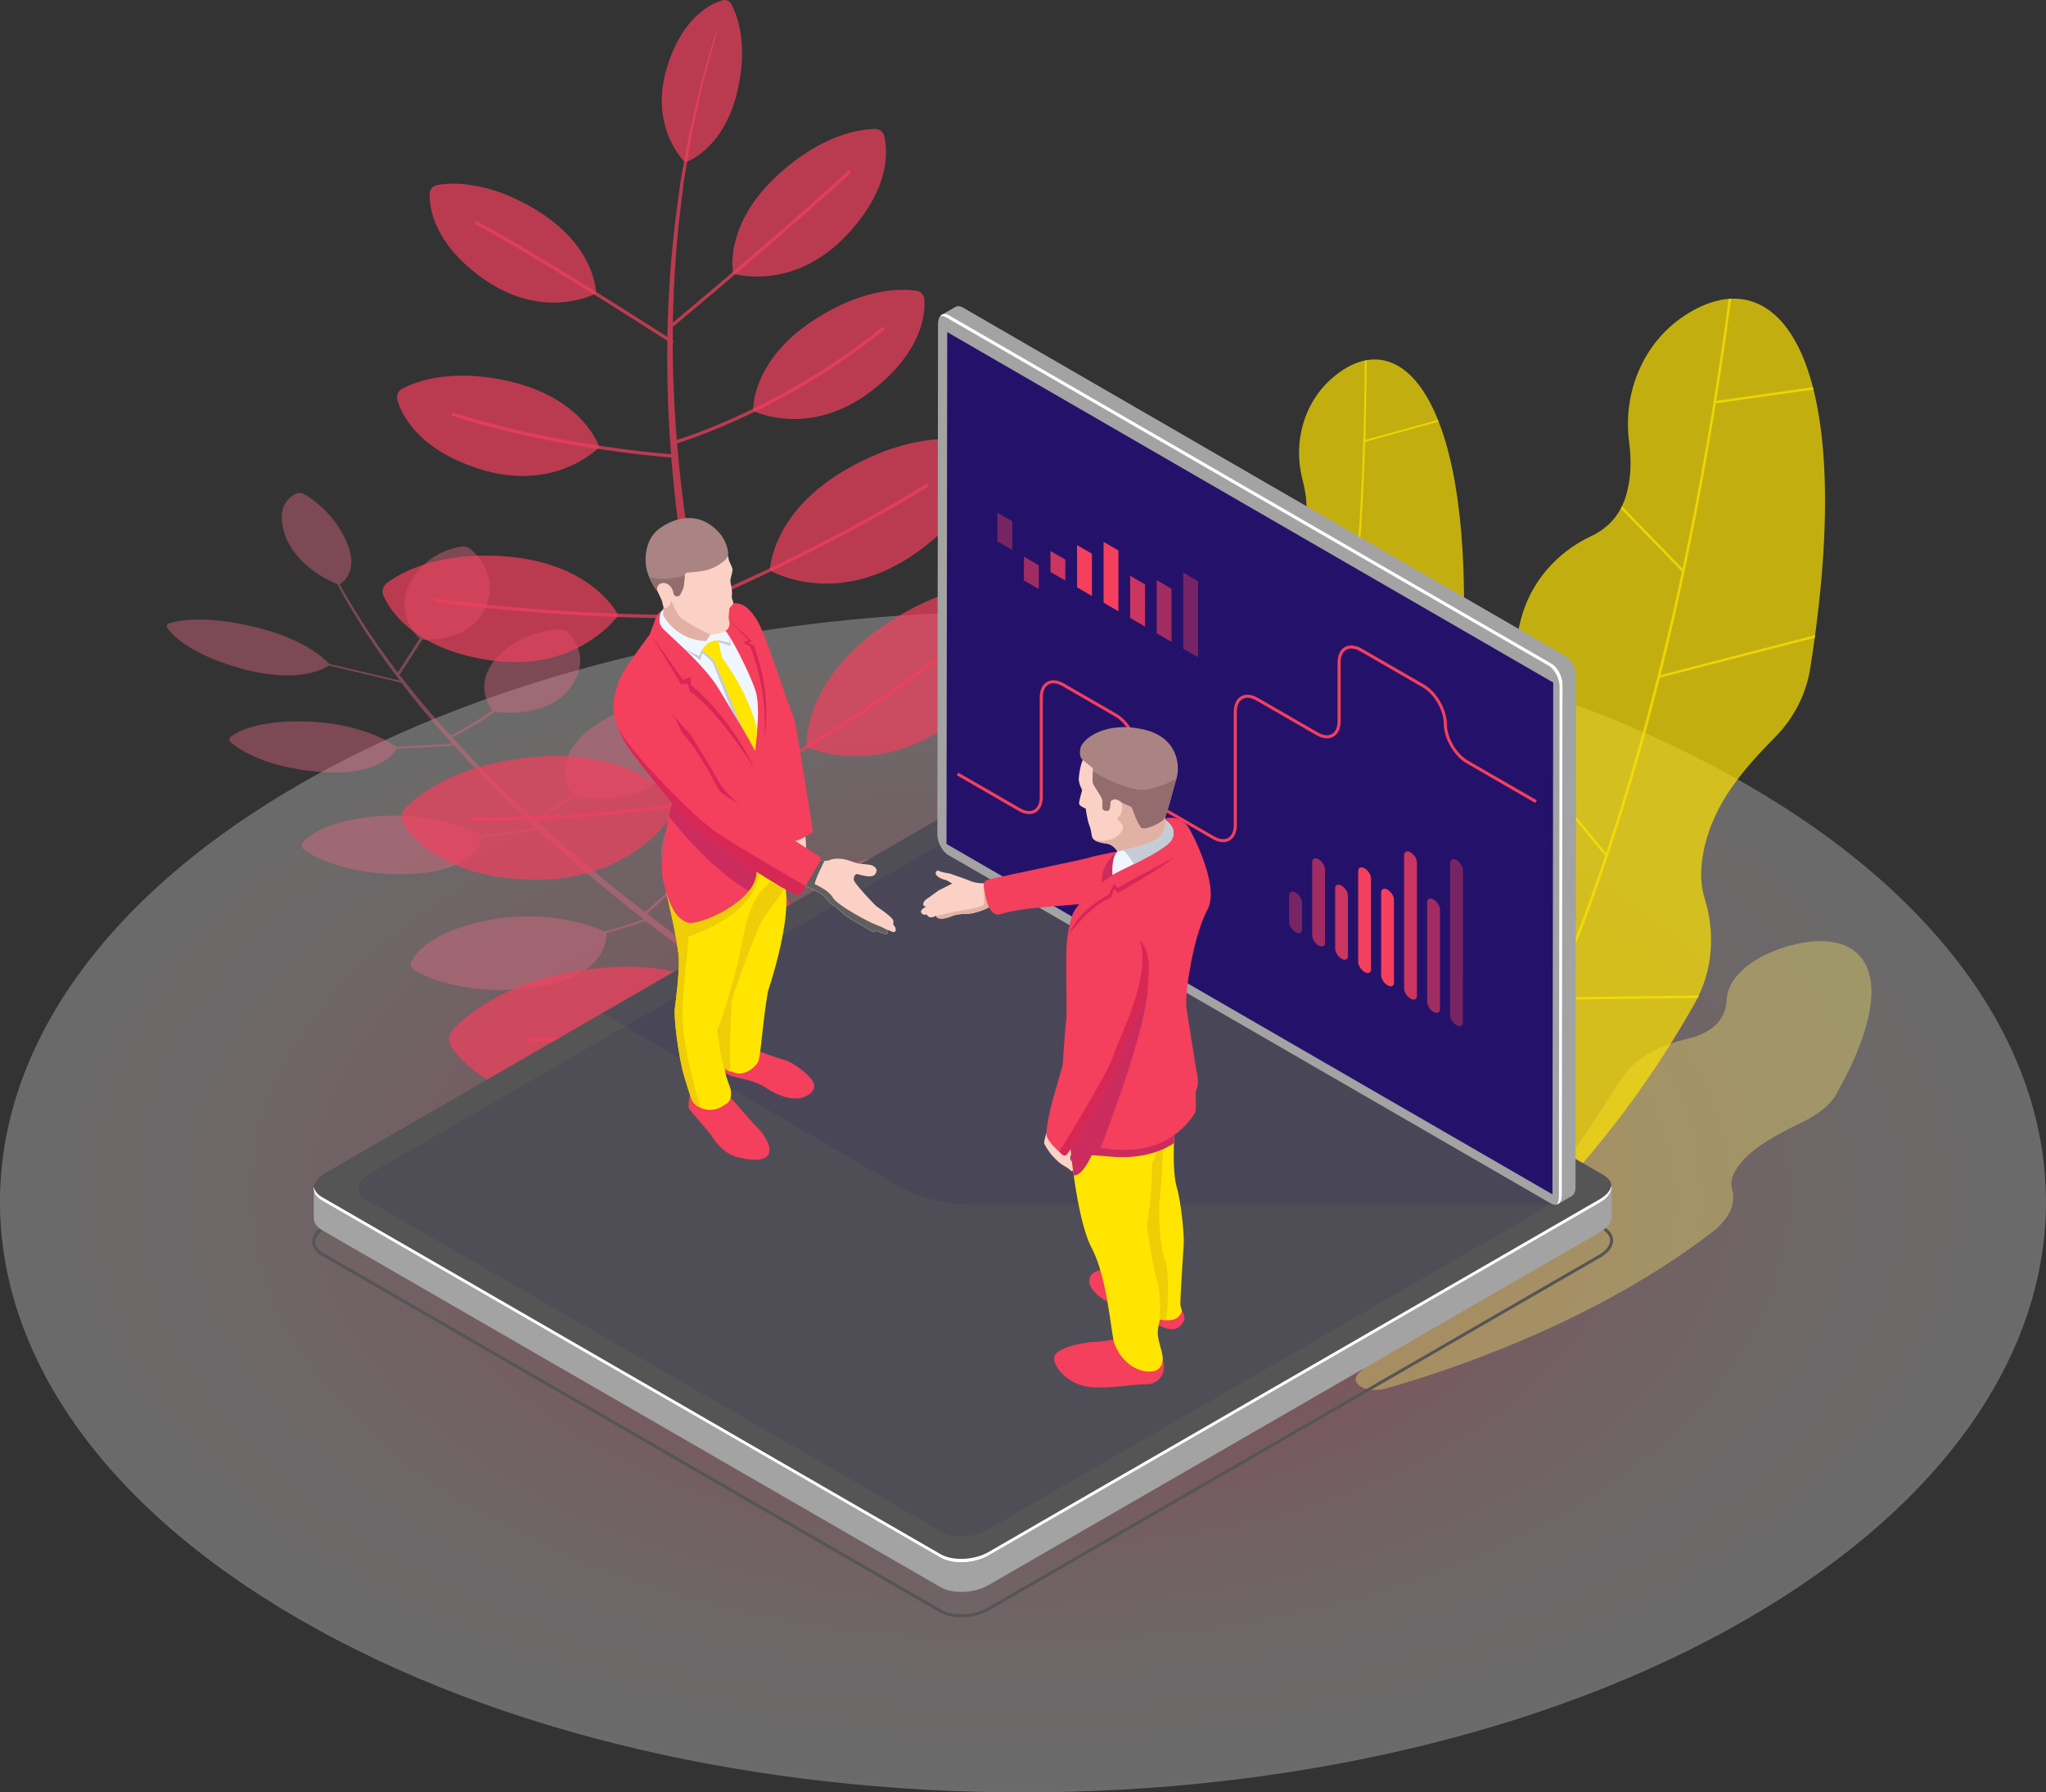 <svg xmlns="http://www.w3.org/2000/svg" xmlns:xlink="http://www.w3.org/1999/xlink" viewBox="0 0 451.61 395.69"><rect x="0" y="0" width="451.61" height="395.69" fill="#333333" stroke="none"/><defs><style>      .cls-1 {        fill: #fcd1c5;      }      .cls-2 {        fill: #cc2b5d;      }      .cls-3 {        fill: #936d6d;      }      .cls-4 {        fill: #e2b1a6;      }      .cls-5 {        fill: #eddd6b;      }      .cls-5, .cls-6, .cls-7, .cls-8 {        opacity: .4;      }      .cls-9 {        fill: #f0f6ff;      }      .cls-10, .cls-11, .cls-12, .cls-13, .cls-14, .cls-7, .cls-15, .cls-8, .cls-16 {        fill: #f43f5d;      }      .cls-10, .cls-12 {        opacity: .6;      }      .cls-17 {        fill: #d62755;      }      .cls-18 {        fill: #24126a;      }      .cls-19 {        fill: #fff;      }      .cls-20 {        fill: #606060;      }      .cls-11, .cls-12, .cls-14, .cls-7, .cls-21 {        mix-blend-mode: lighten;      }      .cls-11, .cls-13 {        opacity: .8;      }      .cls-22 {        isolation: isolate;      }      .cls-23, .cls-24 {        fill: #ffe500;      }      .cls-23, .cls-15, .cls-25 {        opacity: .7;      }      .cls-26 {        fill: #aa8383;      }      .cls-6 {        fill: #ea6a85;      }      .cls-27 {        fill: #555;      }      .cls-28 {        fill: #180d5b;        opacity: .1;      }      .cls-29 {        fill: #c4ccd6;      }      .cls-30 {        fill: #efcd07;      }      .cls-21 {        fill: url(#radial-gradient);        opacity: .5;      }      .cls-31 {        fill: #a3a3a3;      }    </style><radialGradient id="radial-gradient" cx="-2194.75" cy="-366.39" fx="-2194.75" fy="-366.39" r="184.37" gradientTransform="translate(-1357.56 1545.89) rotate(150) scale(1 -.87) skewX(-26.56)" gradientUnits="userSpaceOnUse"><stop offset="0" stop-color="#f43f5d"></stop><stop offset=".14" stop-color="#e0566d"></stop><stop offset=".38" stop-color="#c57784"></stop><stop offset=".61" stop-color="#b28f95"></stop><stop offset=".82" stop-color="#a79e9f"></stop><stop offset="1" stop-color="#a3a3a3"></stop></radialGradient></defs><g class="cls-22"><g id="Layer_2" data-name="Layer 2"><g id="_&#xD1;&#xEB;&#xEE;&#xE9;_1" data-name="&#xD1;&#xEB;&#xEE;&#xE9; 1"><path class="cls-21" d="M66.13,357.51c88.18,50.91,231.15,50.91,319.33,0,88.18-50.91,88.19-133.46,0-184.37-88.18-50.91-231.15-50.91-319.33,0-88.18,50.91-88.18,133.46,0,184.37Z"></path><path class="cls-6" d="M196.53,190.22c-.84-.73-2.18-1.13-3.21-.96-3.52.58-11.6,2.8-16.39,11.3-5.62,9.97,1.37,17.66,2.84,19.11-2.14,2.59-3.83,4.27-4.52,4.93-2.18-1.41-4.49-2.93-6.91-4.55-3.91-2.6-8.04-5.48-12.37-8.56-1.07-.78-2.15-1.56-3.25-2.36-.55-.4-1.1-.8-1.66-1.2-.55-.41-1.09-.82-1.65-1.23-1.1-.82-2.22-1.66-3.35-2.5-1.08-.83-2.17-1.67-3.27-2.51,1.2-1.01,3.55-3.03,6.42-5.76,2.43.3,15.39,1.43,21.29-7.51,5-7.57,1.02-13.36-1.12-15.65-.62-.67-1.76-1.11-2.73-1.05-3.3.19-11.04,1.36-16.99,7.96-7.02,7.79-2.05,14.73-1.03,15.99-2.81,2.66-5.1,4.64-6.31,5.66-2.14-1.64-4.24-3.33-6.39-5.03-1.15-.9-2.24-1.83-3.37-2.75-1.12-.93-2.26-1.85-3.37-2.79-3.64-3.1-7.28-6.25-10.79-9.46.61-.38,1.64-1.03,2.98-1.9,1.46-.96,3.3-2.19,5.35-3.63,2.02.38,14.21,2.27,21.07-5.3,5.74-6.34,2.8-11.65,1.12-13.79-.49-.62-1.49-1.08-2.41-1.09-3.11-.03-10.53.53-17.02,5.97-7.49,6.27-4.11,12.51-3.23,13.87-3.85,2.71-6.92,4.66-8.25,5.49-.63-.57-1.26-1.15-1.87-1.73-5.85-5.44-11.36-10.98-16.35-16.45.92-.43,3.61-1.74,7.01-3.97.76-.49,1.56-1.05,2.37-1.64,1.94.27,11.9,1.28,16.77-5.4,4.15-5.69,1.26-10.16-.33-11.93-.46-.52-1.33-.87-2.08-.84-2.57.09-8.62.87-13.47,5.81-5.58,5.68-2.28,10.91-1.42,12.08-4.35,3.12-8.01,4.94-9.21,5.5-2.09-2.3-4.09-4.58-5.98-6.83-1.31-1.56-2.57-3.1-3.77-4.63.02-.02.04-.03.04-.06,0-.1-.12-.22-.29-.26-.42-.53-.83-1.06-1.24-1.59.47-.71,2.52-3.83,5.01-7.74,2.05.06,11.36-.09,14.14-7.51,2.4-6.4-1.45-10.74-3.38-12.42-.56-.49-1.46-.76-2.16-.65-2.36.38-7.8,1.87-11.04,7.56-3.78,6.64.82,11.78,1.84,12.8-2.24,3.52-4.12,6.39-4.8,7.43-3.92-5.13-7.2-10-9.85-14.37-.48-.79-.96-1.57-1.42-2.33-.46-.76-.83-1.5-1.23-2.22-.11-.2-.21-.38-.31-.58.96-.58,4.37-3.19,1.33-9.75-2.69-5.79-7.13-8.91-9.06-10.06-.57-.34-1.3-.43-1.76-.23-1.56.69-4.67,2.87-2.67,8.94,2.35,7.13,10.14,10.53,11.66,11.13.1.19.19.37.29.56.39.73.75,1.47,1.19,2.23.45.76.91,1.54,1.38,2.33,2.85,4.87,6.49,10.36,10.91,16.16-2.47-.6-8.59-2.06-15.61-3.7-.91-1.03-5.63-5.79-17.54-8.42-10.27-2.27-15.73-1.18-17.72-.55-.59.19-.74.68-.37,1.18,1.28,1.72,5.27,5.76,16.05,8.77,12.49,3.48,18.36.18,19.52-.61,7.42,1.73,13.83,3.27,16.01,3.8,1.24,1.62,2.54,3.27,3.9,4.93,2.28,2.79,4.73,5.63,7.32,8.49-1.62.14-6.12.49-12.31.68-1.26-.89-8.03-5.29-20.31-5.57-10.48-.23-14.83,2.25-16.3,3.42-.43.35-.31.94.29,1.42,2.06,1.66,7.8,5.33,19.13,6.28,13.13,1.1,16.68-3.99,17.31-5.14,6.37-.19,10.97-.55,12.54-.69,4.54,4.99,9.49,10.05,14.72,15.02,1.14,1.09,2.3,2.18,3.47,3.26-1.47.22-5.95.86-12.15,1.58-1.67-.96-10.05-5.3-23.1-4.19-11.21.95-15.17,4.39-16.42,5.94-.37.46-.08,1.14.69,1.65,2.64,1.72,9.74,5.38,22.04,5.18,14.53-.24,16.75-6.9,17.05-8.18,6.38-.74,10.93-1.4,12.29-1.6,2.97,2.73,6.02,5.42,9.07,8.07,1.11.95,2.24,1.89,3.35,2.83,1.12.93,2.21,1.88,3.35,2.79,2.26,1.83,4.46,3.65,6.72,5.4.28.22.55.43.83.65-1.03.37-3.95,1.39-8.59,2.68-2.02-.93-12.46-5.26-26.52-2.32-12.01,2.52-15.39,7.19-16.31,9.23-.27.6.24,1.4,1.22,1.92,3.38,1.78,12.18,5.38,25.61,3.63,16.05-2.08,16.42-10.66,16.37-12.09,4.71-1.32,7.66-2.35,8.66-2.71.68.54,1.37,1.08,2.05,1.61,1.12.85,2.23,1.7,3.33,2.53.55.42,1.1.83,1.64,1.25.55.41,1.1.82,1.65,1.22,1.09.81,2.17,1.61,3.24,2.39,4.31,3.12,8.43,6.05,12.33,8.7,2.62,1.8,5.13,3.47,7.48,5.02-.99.4-4.01,1.59-8.66,3.1-1.67-.76-13.6-5.77-29.27-2-12.96,3.12-16.38,8.41-17.27,10.72-.26.68.34,1.56,1.45,2.11,3.79,1.9,13.61,5.7,28.16,3.41,17.08-2.68,17.3-11.98,17.17-13.82,4.88-1.58,8-2.82,8.92-3.19,4.4,2.88,8.25,5.3,11.3,7.17,2.39,1.47,4.3,2.6,5.62,3.37,1.31.77,2.04,1.18,2.04,1.18l1.46-1.34s-.68-.38-1.98-1.12c-1.3-.74-3.2-1.85-5.58-3.29-3.18-1.91-7.23-4.41-11.88-7.41.69-.65,2.4-2.35,4.58-4.99,2.24.1,17.06.29,21.31-11.22,3.53-9.55-2.22-16-5.11-18.5Z"></path><g><g class="cls-25"><path class="cls-16" d="M166.51,224.47s-8.61,19-35.15,19.31c-20.33.23-28.82-8.48-31.68-12.56-.84-1.19-.73-2.8.27-3.87,3.36-3.62,12.8-11.58,31.96-13.59,25.02-2.62,34.6,10.71,34.6,10.71Z"></path></g><g class="cls-25"><path class="cls-16" d="M193.29,212.5s19.91,6.25,37.83-13.33c13.73-15,12.9-27.13,11.76-31.99-.33-1.42-1.6-2.41-3.06-2.38-4.94.1-17.16,1.82-31.44,14.76-18.63,16.9-15.09,32.93-15.09,32.93Z"></path></g><g class="cls-25"><path class="cls-16" d="M178,164.93s16.48,7.74,34.27-7.08c13.63-11.36,14.34-21.94,13.92-26.28-.12-1.27-1.1-2.27-2.37-2.42-4.28-.5-15.05-.45-28.91,9.07-18.09,12.43-16.91,26.7-16.91,26.7Z"></path></g><g class="cls-25"><path class="cls-16" d="M169.94,125.94s14.28,8.44,31.69-3.48c13.34-9.13,14.89-18.67,14.88-22.63,0-1.16-.81-2.15-1.94-2.39-3.84-.82-13.61-1.7-27,5.75-17.48,9.71-17.63,22.76-17.63,22.76Z"></path></g><g class="cls-25"><path class="cls-16" d="M166.25,90.7s12.51,6.31,26.51-4.7c10.73-8.44,11.5-16.57,11.28-19.91-.07-.98-.8-1.77-1.77-1.91-3.28-.47-11.57-.67-22.44,6.35-14.19,9.16-13.58,20.17-13.58,20.17Z"></path></g><g class="cls-25"><path class="cls-16" d="M161.83,60.41s13.35,4.23,25.42-8.88c9.24-10.05,8.7-18.19,7.94-21.46-.22-.95-1.07-1.62-2.05-1.6-3.31.06-11.53,1.19-21.13,9.86-12.54,11.32-10.18,22.08-10.18,22.08Z"></path></g><g class="cls-25"><path class="cls-16" d="M149.72,177.76s-8.35,16.94-32.37,16.43c-18.4-.39-25.82-8.52-28.28-12.31-.72-1.11-.57-2.55.36-3.49,3.15-3.17,11.92-10.1,29.32-11.34,22.71-1.63,30.98,10.71,30.98,10.71Z"></path></g><g class="cls-25"><path class="cls-16" d="M136.47,135.84s-9.22,13.25-29.46,9.76c-15.5-2.68-20.74-10.5-22.34-14.01-.47-1.03-.16-2.23.75-2.9,3.07-2.28,11.36-7.01,26.23-5.85,19.4,1.52,24.82,13,24.82,13Z"></path></g><g class="cls-25"><path class="cls-16" d="M132.27,98.71s-9.76,10.34-26.93,4.67c-13.16-4.35-16.7-11.84-17.64-15.11-.27-.95.15-1.96,1.03-2.43,2.97-1.59,10.81-4.63,23.61-1.68,16.71,3.85,19.93,14.56,19.93,14.56Z"></path></g><g class="cls-25"><path class="cls-16" d="M131.54,64.77s-11.64,6.42-25.31-3.55c-10.47-7.63-11.48-15.32-11.38-18.49.03-.93.7-1.71,1.61-1.87,3.1-.56,10.95-1.03,21.5,5.25,13.77,8.2,13.58,18.66,13.58,18.66Z"></path></g><g class="cls-25"><path class="cls-16" d="M151.24,35.85s-8.33-7.79-3.83-21.59c3.45-10.57,9.45-13.43,12.06-14.19.76-.22,1.58.12,1.95.82,1.28,2.38,3.75,8.66,1.42,18.93-3.04,13.41-11.62,16.03-11.62,16.03Z"></path></g><path class="cls-15" d="M116.21,229.54c0-.2.16-.37.36-.36,32.49-.17,59.34-6.84,63.58-7.95-1.41-3.14-2.89-6.54-4.39-10.16-2.26-5.35-4.51-11.23-6.81-17.47-.55-1.57-1.12-3.16-1.68-4.77-.28-.8-.57-1.61-.86-2.43-.27-.82-.54-1.64-.82-2.47-.55-1.66-1.1-3.33-1.66-5.03-.32-1.05-.65-2.11-.98-3.17-3.96.88-26.49,5.57-58.78,5.47-.2,0-.36-.16-.36-.36,0-.2.17-.36.36-.36,32.06.1,54.47-4.53,58.56-5.44-.13-.43-.26-.86-.4-1.29-1.1-3.46-2.06-7.02-3.08-10.61-.53-1.79-.95-3.62-1.43-5.45-.46-1.83-.95-3.66-1.4-5.51-1.2-5.15-2.36-10.37-3.38-15.63-4.27,0-31.22-.11-56.79-3.67-.2-.03-.34-.21-.31-.41.03-.2.21-.34.41-.31,25.25,3.51,51.84,3.66,56.55,3.66-.4-2.08-.78-4.17-1.12-6.26-1.64-9.54-2.86-19.15-3.61-28.55-4.42-.34-26.61-2.32-48.21-9.16-.19-.06-.3-.26-.24-.46.06-.19.27-.3.46-.24,21.37,6.77,43.32,8.76,47.94,9.12-.42-5.39-.69-10.71-.79-15.9-.07-3.1-.07-6.15-.03-9.14-4.82-3.09-30.16-19.28-42.31-25.71-.18-.09-.25-.31-.15-.49.09-.18.31-.25.49-.15,11.89,6.29,36.34,21.88,41.98,25.49.19-10.72,1.03-20.73,2.26-29.53.19-1.44.38-2.84.56-4.22.19-1.37.48-2.7.7-4,.48-2.6.93-5.06,1.35-7.38.53-2.29,1.04-4.44,1.5-6.42.48-1.98.86-3.81,1.32-5.44,1.88-6.49,2.96-10.2,2.96-10.2l.24.07s-1.02,3.72-2.82,10.22c-.44,1.63-.79,3.47-1.24,5.45-.43,1.99-.9,4.13-1.41,6.43-.39,2.32-.81,4.78-1.24,7.38-.21,1.3-.47,2.63-.64,4-.16,1.37-.33,2.78-.51,4.21-.99,7.91-1.66,16.79-1.82,26.28,4.35-3.63,26.51-22.2,38.7-33.51.15-.13.38-.13.51.02.14.15.13.38-.02.51-12.75,11.84-36.39,31.59-39.2,33.93-.01.98-.02,1.96-.02,2.95.16.11.21.33.1.5-.03.04-.07.06-.11.09,0,2.83.05,5.7.16,8.61.14,4.2.4,8.48.75,12.81,4.01-1.26,24.62-8.25,45.26-24.82.16-.13.39-.1.51.06.13.16.1.39-.06.51-12.14,9.75-24.26,16.2-33.05,20.12-6.41,2.87-11.04,4.39-12.6,4.88.86,10.3,2.28,20.86,4.23,31.33.2,1.11.42,2.22.64,3.32,5.69-2.43,28.72-12.5,50.06-25.65.17-.11.39-.05.5.12.11.17.05.39-.12.5-17.07,10.51-35.2,19.07-44.73,23.33-2.51,1.12-4.42,1.95-5.56,2.43,1.22,6.19,2.66,12.33,4.15,18.36.47,1.83.98,3.65,1.46,5.46.5,1.81.95,3.62,1.5,5.39,1,3.36,1.96,6.68,3.02,9.93,6.62-3.69,29.18-16.66,49.85-33.17.16-.13.39-.1.51.06.13.16.1.39-.06.51-20.84,16.65-43.6,29.7-50.08,33.31.54,1.67,1.08,3.33,1.61,4.97.58,1.67,1.15,3.33,1.72,4.97.28.82.56,1.63.84,2.45.3.8.59,1.6.88,2.4.59,1.59,1.16,3.16,1.74,4.71,2.37,6.17,4.69,11.97,7,17.25,1.41,3.28,2.8,6.37,4.13,9.25,4.29-2.64,26.27-16.74,49.41-42.06.14-.15.37-.16.51-.02.15.14.16.37.02.51-23.31,25.5-45.47,39.67-49.64,42.23,2.85,6.12,5.45,11.26,7.53,15.21,1.56,2.97,2.84,5.27,3.72,6.83.88,1.56,1.37,2.35,1.37,2.35l-3.12,1.86s-.51-.86-1.38-2.46c-.88-1.6-2.14-3.95-3.68-6.98-1.96-3.86-4.38-8.82-7.04-14.68-3.85,1.01-30.98,7.83-63.88,8-.2,0-.36-.16-.36-.36Z"></path></g><g><path class="cls-23" d="M323.05,140.33v-.07c1.56-53.42-14.35-69.35-28.88-56.89-6.44,5.52-8.81,14.37-6.66,22.57.7,2.68,1.12,5.49.73,8.59-.49,3.95-2.52,6.52-5.11,8.17-5.53,3.52-9.3,9.23-10.08,15.74-.42,3.54-.76,7.22-1.01,11.04-4.09,63.64-20.47,102.07-25.06,117.34-1.41,4.71,3.97,8.49,7.92,5.57,10.72-7.94,39.35-32,55.92-73,2.33-5.76,1.99-12.2-.61-17.84-1-2.18-1.49-4.94-1.19-8.45.7-8.04,5.03-14.42,9.61-20.44,2.71-3.55,4.28-7.85,4.41-12.32Z"></path><path class="cls-23" d="M297.84,145.14l25.31-10.11c0-.15,0-.3,0-.44l-25.26,10.09c1.76-14.83,2.91-30.57,3.44-47.14l16.22-4.46c-.05-.13-.1-.25-.15-.38l-16.05,4.42c.18-5.77.28-11.64.32-17.6-.14.02-.27.05-.41.08-.1,16.95-.8,32.46-1.96,46.62l-11.6-9.25c-.05.14-.09.27-.15.41l11.7,9.33c-1.56,18.7-3.91,35.05-6.73,49.27l-20.97-19.71c-.01.17-.03.35-.04.52l20.91,19.66c-4.78,24-10.85,41.92-16.53,54.89-.34.77-.68,1.53-1.02,2.28l-12.33-18.75c-.04.18-.09.36-.13.55l12.26,18.64c-11.42,25-23,35.5-26.19,38.06.1.09.21.18.32.26,2.32-1.88,8.64-7.6,16.12-19.33l11.26.19s.07-.08.11-.12c.07-.08.15-.16.22-.24.01-.02.03-.03.04-.05l-11.38-.2c3.54-5.61,7.33-12.56,11.07-21.09,3.95-9.03,7.47-18.94,10.53-29.64l24.4-3.45c.06-.15.12-.29.17-.44l-24.45,3.46c3.14-11.05,5.8-22.94,7.95-35.62,1.14-6.69,2.13-13.6,2.98-20.72Z"></path></g><path class="cls-5" d="M407.03,238.43c5.15-9.98,6.73-17.4,5.79-22.44,0-.04-.02-.09-.03-.13h0c-1.11-5.59-5.36-8.2-11.3-8.08,0,0,0,0,0,0-.13,0-.27,0-.41.01,0,0,0,0,0,0-2.34.09-4.92.59-7.68,1.49-7.53,2.46-12.12,6.98-12.29,11.47-.05,1.47-.41,2.98-1.6,4.6-.36.49-.79.93-1.27,1.33-.04.03-.08.06-.12.1-1.5,1.22-3.47,2.02-5.61,2.53-6.15,1.47-11.22,4.22-13.69,7.61-1.34,1.84-2.64,3.76-3.89,5.77-20.83,33.38-46.51,52.54-54.9,60.3-1.17,1.08-.97,2.16.01,2.91,0,0,0,0,0,0,.07.06.15.11.23.16,0,0,0,0,0,0,1.24.78,3.42,1.09,5.72.44,5.23-1.47,14.35-4.28,25.15-8.62h0s.09-.04.14-.05c.09-.04.18-.07.27-.11.02,0,.04-.01.05-.02h0c14.32-5.78,31.51-14.24,46.51-25.84.2-.15.39-.31.57-.47h.02c.09-.07.19-.15.28-.22h-.05c3.1-2.73,4.23-5.87,3.36-8.8-.36-1.22-.09-2.72,1.14-4.55,2.8-4.2,8.58-7.27,14.5-10.13,3.5-1.69,6.13-3.85,7.44-6.2,0-.01.01-.03.02-.04.53-.95,1.02-1.87,1.49-2.77.04-.07.08-.15.11-.22h0Z"></path><g><path class="cls-23" d="M399.57,147.58s0-.06.01-.09c10.8-68.35-7.01-91.43-27.73-77.82-9.17,6.03-13.67,17-12.26,27.89.46,3.56.53,7.24-.48,11.16-1.28,5-4.3,7.96-7.91,9.65-7.69,3.61-13.47,10.33-15.54,18.56-1.12,4.47-2.16,9.14-3.11,14.01-15.73,81.06-43.1,127.72-51.51,146.57-2.59,5.81,3.7,11.56,9.25,8.46,15.08-8.43,55.81-34.62,83.83-84.55,3.93-7.01,4.56-15.34,2.16-23.01-.93-2.96-1.1-6.59-.13-11.05,2.22-10.21,8.83-17.69,15.71-24.67,4.06-4.12,6.79-9.38,7.7-15.1Z"></path><path class="cls-23" d="M366.4,149.6l34.17-8.82c.03-.19.05-.38.08-.56l-34.1,8.8c4.7-18.76,8.77-38.79,12.18-59.98l21.56-3.06c-.04-.17-.09-.34-.13-.51l-21.34,3.03c1.18-7.38,2.28-14.9,3.3-22.55-.18,0-.36.02-.54.04-2.91,21.75-6.37,41.56-10.2,59.55l-13.37-13.78c-.08.17-.17.33-.25.5l13.49,13.91c-5.08,23.76-10.8,44.37-16.75,62.17l-23.68-28.76c-.05.22-.09.44-.14.66l23.62,28.69c-10.09,30.04-20.84,52.05-30.26,67.78-.56.94-1.12,1.85-1.68,2.76l-12.76-26.1c-.09.23-.17.45-.25.68l12.68,25.96c-18.78,30.23-35.39,41.8-39.91,44.57.12.13.24.26.37.39,3.29-2.03,12.35-8.33,23.88-22.18l14.43,2.1c.05-.04.11-.09.16-.13.11-.09.21-.18.32-.27.02-.02.04-.04.06-.05l-14.58-2.13c5.47-6.62,11.48-14.92,17.68-25.26,6.56-10.94,12.71-23.09,18.4-36.34l31.91-.41c.1-.18.2-.35.29-.53l-31.97.41c5.85-13.67,11.22-28.51,16.07-44.44,2.56-8.4,4.97-17.11,7.24-26.11Z"></path></g><g><g><path class="cls-27" d="M212.17,357.04c-1.79,0-3.49-.36-4.77-1.1h0l-136.5-78.81c-1.29-.75-2-1.79-2-2.95,0-1.37,1.01-2.74,2.76-3.75l134.97-77.92c3.22-1.86,8.12-2.06,10.93-.44l136.5,78.81c1.29.74,2,1.79,2,2.95,0,1.37-1.01,2.74-2.76,3.75l-134.97,77.92c-1.76,1.02-4.02,1.54-6.16,1.54ZM207.75,355.36c2.62,1.51,7.22,1.31,10.25-.44l134.97-77.92c1.54-.89,2.42-2.04,2.42-3.17,0-.91-.59-1.74-1.66-2.36l-136.5-78.81c-2.62-1.51-7.22-1.32-10.25.44l-134.97,77.92c-1.54.89-2.42,2.04-2.42,3.17,0,.9.59,1.74,1.66,2.36l136.5,78.81h0Z"></path><path class="cls-31" d="M355.73,262.21h-8.23s-130.09-75.11-130.09-75.11c-2.71-1.57-7.46-1.37-10.59.44l-129.56,74.8h-8v6.57h0c0,1,.59,1.95,1.83,2.66l136.5,78.81c2.71,1.57,7.46,1.37,10.59-.44l134.97-77.92c1.76-1.01,2.64-2.32,2.59-3.55h0v-6.26Z"></path><path class="cls-27" d="M207.58,343.85l-136.5-78.81c-2.71-1.57-2.37-4.3.76-6.11l134.97-77.92c3.13-1.81,7.88-2.01,10.59-.44l136.5,78.81c2.71,1.57,2.37,4.3-.76,6.11l-134.97,77.93c-3.13,1.81-7.88,2.01-10.59.44Z"></path><path class="cls-28" d="M207.92,338.21l-127.07-73.36c-2.53-1.46-2.21-4.01.71-5.69l125.65-72.54c2.92-1.68,7.33-1.87,9.86-.41l127.07,73.36c2.53,1.46,2.21,4.01-.71,5.69l-125.65,72.54c-2.92,1.68-7.33,1.87-9.86.41Z"></path><path class="cls-19" d="M353.14,264.73l-134.97,77.92c-3.13,1.81-7.88,2.01-10.59.44l-136.5-78.81c-1.08-.62-1.67-1.43-1.8-2.29-.18,1.13.41,2.24,1.8,3.05l136.5,78.81c2.71,1.57,7.46,1.37,10.59-.44l134.97-77.92c1.89-1.09,2.76-2.52,2.56-3.83-.17,1.08-1.03,2.19-2.56,3.07Z"></path></g><path class="cls-28" d="M213.88,265.92h129.73l2.69-10.94-128.89-74.42c-2.71-1.57-7.46-1.37-10.59.44l-73.86,42.64,64.72,37.88c4.92,2.88,10.51,4.39,16.21,4.39Z"></path><g><g><path class="cls-31" d="M207.87,69.49l3.1-1.78v.02c.42-.22.94-.2,1.52.14l133.01,76.92c1.33.77,2.41,2.83,2.41,4.6l-.15,112.73c0,.98-.34,1.65-.85,1.94h.01s-3.09,1.79-3.09,1.79l-.22-11.19-124.09-71.77c-1.33-.77-2.41-2.83-2.41-4.6l.14-103.51c-.21.65-.36,1.13-.39,1.14-.08.05-9-6.43-9-6.43Z"></path><path class="cls-31" d="M347.85,148.65l-19.57,7.61-4.04-2.33,21.69-8.84c.95.78,1.7,2.19,1.91,3.56Z"></path><path class="cls-31" d="M209.31,188.76l133.01,76.92c1.33.77,2.41-.05,2.41-1.82l.15-112.73c0-1.77-1.08-3.84-2.41-4.6l-133.01-76.92c-1.33-.77-2.41.05-2.41,1.82l-.15,112.73c0,1.77,1.08,3.84,2.41,4.6Z"></path><path class="cls-19" d="M342.47,146.53l-133.01-76.92c-.79-.46-1.49-.34-1.93.19.37-.1.81-.04,1.29.24l133.01,76.92c1.33.77,2.41,2.83,2.41,4.6l-.15,112.73c0,.72-.18,1.27-.48,1.63.67-.18,1.12-.92,1.12-2.06l.15-112.73c0-1.77-1.08-3.84-2.41-4.6Z"></path><polygon class="cls-18" points="208.92 186.32 342.67 263.67 342.84 150.68 209.08 73.32 208.92 186.32"></polygon></g><path class="cls-14" d="M269.98,185.93c-.72,0-1.52-.24-2.33-.71l-11.89-6.86c-2.76-1.6-5.01-5.49-5.01-8.68v-3.44c0-2.98-2.1-6.61-4.68-8.1l-11.56-6.67c-1.19-.69-2.28-.81-3.09-.34-.81.47-1.25,1.48-1.25,2.84v21.95c0,1.62-.56,2.84-1.59,3.43-1.02.59-2.36.47-3.76-.34l-13.62-7.86.34-.58,13.62,7.86c1.19.68,2.28.81,3.09.34.81-.47,1.25-1.48,1.25-2.84v-21.95c0-1.62.56-2.84,1.59-3.43,1.02-.59,2.36-.47,3.76.34l11.56,6.67c2.77,1.6,5.01,5.49,5.01,8.68v3.44c0,2.98,2.1,6.61,4.68,8.1l11.89,6.86c1.19.68,2.28.8,3.09.34.81-.47,1.25-1.48,1.25-2.85v-24.96c0-1.62.56-2.84,1.59-3.43,1.02-.59,2.36-.47,3.76.34l13.22,7.63c1.19.68,2.28.8,3.09.34.81-.47,1.25-1.48,1.25-2.85v-12.91c0-1.62.56-2.84,1.59-3.43,1.02-.59,2.36-.47,3.76.34l13.76,7.94c2.77,1.6,5.01,5.49,5.01,8.68,0,2.98,2.1,6.61,4.68,8.1l15.18,8.76-.34.58-15.18-8.76c-2.76-1.6-5.01-5.49-5.01-8.68,0-2.98-2.1-6.61-4.68-8.1l-13.76-7.94c-1.19-.68-2.28-.8-3.09-.34-.81.47-1.25,1.48-1.25,2.85v12.91c0,1.62-.56,2.84-1.59,3.43-1.02.59-2.36.47-3.76-.34l-13.22-7.63c-1.19-.69-2.28-.81-3.09-.34-.81.47-1.25,1.48-1.25,2.84v24.96c0,1.62-.56,2.84-1.59,3.43-.43.25-.91.37-1.43.37Z"></path></g><g><path class="cls-1" d="M231.13,249.69s-.72,2.15-.65,2.66c.07.52,1.54,2.55,1.64,2.61.1.06,1.35,1.66,2.75,2.42,1.4.77,1.51,1.15,1.64,1.16.13.02.34-.12.34-.12,0,0,.21-1.47-.41-2.18-.62-.71.31-1.77.31-1.77l-1.59-4.15-4.03-.64Z"></path><path class="cls-16" d="M246.38,295.6s-2.49.58-4.89.66c-2.4.08-8.96,1.32-8.83,3.67.13,2.36,3.48,5.75,7.74,6.26,4.26.51,9.76-.66,12.54-.58,2.78.08,4.74-2.65,3.71-5.27-1.03-2.61-10.26-4.74-10.26-4.74Z"></path><path class="cls-16" d="M260.9,289.33s.88,1.43.41,2.3c-.47.87-1.71,3.03-5.56.92-3.84-2.11-11.3-5.14-11.3-5.14,0,0-4.28-2.24-4-4.87.28-2.61,4.25-2.2,4.25-2.2l16.19,8.99Z"></path><path class="cls-1" d="M218.03,195.04s-2.54.03-3.66-.47c-1.12-.51-4.37-1.57-4.57-1.68-.2-.11-1.99-.23-2.81-.75,0,0-.92.45-.19,1.19.72.74,2.09.98,2.09.98l1.29.75s-2.61,1.34-2.85,1.44c-.24.1-2.42,1.76-2.64,1.87-.22.1-1.2.86-.82,1.54,0,0,.04.15.53.26,0,0-1.4.63-1.05,1.32.34.69,1.23.39,1.23.39,0,0,.34,1.23,2.02.28,0,0,.2,1.53,3.94-.07,0,0,1.51-.4,2.62-.32,1.11.08,4.12-.7,5.73-1.84,1.61-1.13-.84-4.88-.84-4.88Z"></path><path class="cls-4" d="M213.15,201.75c1.11.08,4.12-.7,5.73-1.84,1.08-.76.32-2.71-.29-3.9-.76-.37-1.43-.67-1.43-.67,0,0,.11,3.71.03,4.26-.08.56-3.43,1.22-5.58,1.53-2.15.31-4.97,1.15-4.97,1.15.17.34.88,1.07,3.89-.21,0,0,1.51-.4,2.62-.32Z"></path><path class="cls-16" d="M247.46,187.84s-5.29.93-7.09,1.5c-1.75.56-16.9,3.56-22.45,4.91-.35.09-.62.37-.71.73-.07.29-.11.64-.04.92.16.63.69,6.9,3.77,5.88.92-.31,3.64-.88,5.81-1.16,2.17-.29,11.43-1,11.43-1l15.67-8.97-6.4-2.82Z"></path><path class="cls-24" d="M236.11,251.68s1.4,17.3,4.85,23.82c3.49,6.6,4.25,18.61,4.96,20.89.71,2.29,2.96,5.59,6.59,6.29,3.63.71,4.28-1.68,4.13-3.12-.15-1.43-1.11-3.76-1.09-5.32.02-1.55.41-2.28.48-3,0,0,4.16,1.21,4.86-1.92,0,0-.32-.91-.36-1.38-.05-.47.63-11.87.76-13.25.13-1.38-.46-8.89-1.55-12.61-1.08-3.69-.52-11.56-.52-11.56l-12.03-1.76-11.09,2.91Z"></path><path class="cls-30" d="M255.64,251.76s-.11,2.7-1.31,4.96c0,0-.17,9.16-1.23,13.78,0,0,1.36,9.26,2.27,12.16.92,2.92.66,8.6.66,8.6,0,0,.47.17,1.15.2.68.03.98-11.23-.03-13.23-1-1.99-1.61-10.84-1.16-13.54.45-2.69.48-10.41,1.04-11.77.55-1.36-.61-2.09-.61-2.09l-.79.93Z"></path><path class="cls-2" d="M246.66,187.98s-3.62,2.51-3.51,6.93l2.66-.52s-.7-4.91.85-6.41Z"></path><path class="cls-2" d="M246.78,255.45c7.98.31,12.36-3.11,12.36-3.11.04-1.09.09-1.81.09-1.81l-12.03-1.76-11.09,2.91s.28,3.42.89,7.8c1.96.22,3.97-4.46,3.97-4.46l5.48.39s-7.67-.26.32.04Z"></path><path class="cls-16" d="M237.66,251.96s17.26,7.07,25.94-5.99c.25-.37.37-.83.36-1.29l-.03-3.08c0-.39.06-.78.2-1.14h0c.29-.78.37-1.63.23-2.46-.57-3.46-2.12-12.89-2.48-15.52-.43-3.21,1.59-16.06,4.63-21.62,3.01-5.49-4.1-18.13-4.1-18.13,0,0-1.75-2.97-5.35-2.02,0,0,3.35,2.43,1.44,4.9-1.93,2.49-7.56,4.4-7.56,4.4,0,0-10.44,5.16-14.09,11.58,0,0-1.27,3.34-1.44,7.57-.17,4.27.14,14.49-.06,15.9-.2,1.42-.9,11.07-.85,11.52.05.45,3.15,15.39,3.15,15.39Z"></path><path class="cls-2" d="M242.91,253.42s10.8-27.1,10.52-37.07c-.28-9.78-15.43,19.48-15.43,19.48l-.34,16.13s3.27,1.21,5.26,1.46Z"></path><path class="cls-16" d="M237.9,221.15c.41-2.24.67-4.5.73-6.75.11-3.93,1.34-10.46,8.54-9.22,10.15,1.75,5.51,15.74,4.35,18.17-1.17,2.44-5.8,13.43-6.05,14.05-.23.58-7.45,14.2-9.99,17.44-.23.3-.63.34-.91.1-1-.85-3.24-2.87-3.52-4.14-.36-1.63,1.19-7.54,1.19-7.54,0,0,4.18-14.83,4.52-15.52.26-.52.47-2.97,1.14-6.6Z"></path><path class="cls-1" d="M246.83,188.3s-.78-1.85-2.66-2.08c-1.88-.22-2.94-.76-3.12-1.46-.18-.7-.17-1.53-.61-2.58-.44-1.04-.78-3.58-.77-3.64,0-.06-1.42-.52-1.48-1.15-.06-.63.72-2.86.64-3.04-.08-.17-.83-1.57-.71-2.64.12-1.07.29-2.62.88-3.93.59-1.3,4.74-9.24,15.1-4.91,10.42,4.36,2.25,13.01,3.16,18.72,0,0,.9,1.21-.84,3.21-1.76,2.01-6.72,2.37-9.6,3.48Z"></path><path class="cls-4" d="M256.43,184.83c1.75-2,.84-3.21.84-3.21-.13-.79-.07-1.64.07-2.53l-4.12.71s-5.96-5.49-5.59-2.6c.38,2.91-1.1,3.38-1.1,3.38l1.21,1.6c.31.41.11.88-.15,1.32-1.78,2.93-5.97,1.97-5.98,1.97.52.35,1.37.61,2.55.75,1.88.22,2.66,2.08,2.66,2.08,2.88-1.11,7.84-1.47,9.6-3.48Z"></path><g><path class="cls-26" d="M238.61,164.76s-.76,2.13.4,3.05c1.17.92,2.22,1.79,2.22,1.79l-.05,2.71c0,.39.1.77.3,1.1l1.45,2.31c.28.45.42.96.42,1.49v1.1c-.02.32.22.6.53.64l.39.05c.34.04.66-.2.7-.55l.19-1.53s.8-1.22,2.48.28l1.52.65c.42.18.75.54.91.98.41,1.18,1.28,3.52,1.96,3.92.92.54,4.54-1.25,5.03-2.06.5-.81,1.82-6.24,2.63-8.83.8-2.58.51-9.01-7.22-10.81-7.71-1.79-12.75,1.39-13.86,3.71Z"></path><path class="cls-3" d="M257.06,180.7c.5-.81,1.82-6.24,2.63-8.83,0,0-3.03,1.94-6.93,2.46-3.9.52-11.54-4-11.54-4l-.04,1.98c0,.39.1.77.3,1.1l1.45,2.31c.28.45.42.96.42,1.49v1.1c-.02.32.22.6.53.64l.39.05c.34.04.66-.2.7-.55l.19-1.53s.8-1.22,2.48.28l2.2.95s1.27,4.07,2.18,4.61c.92.54,4.54-1.25,5.03-2.06Z"></path></g><path class="cls-9" d="M257.21,180.96s2.96,1.89,1.41,4.48c-1.56,2.6-12.51,7.08-13.06,7.76,0,0-.36-3.91,1.11-5.21,0,0,8.36-1.48,9.69-3.57,1.33-2.08.85-3.45.85-3.45Z"></path><path class="cls-29" d="M257.21,180.96s.48,1.37-.85,3.45c-1.01,1.58-6.04,2.81-8.43,3.32h0s.88.51,2.31,3.04c3.37-1.67,7.47-3.82,8.38-5.34,1.55-2.58-1.41-4.48-1.41-4.48Z"></path><path class="cls-17" d="M251.6,207.46c2.65,8.52-4.66,21.56-5.74,25.36-1.09,3.83-12.06,21.44-12.07,21.44.3.27.57.51.78.69.28.23.68.19.91-.1,2.54-3.25,9.76-16.86,9.99-17.44.24-.62,4.88-11.61,6.05-14.05.93-1.95,4.11-11.37.07-15.89Z"></path><path class="cls-17" d="M259.05,189.33s-4.89,2.68-7.27,3.88c-2.39,1.21-5,2.82-5,2.82l-.89-.91-1.13,2.35s-3.75,2.15-5.52,3.97c-1.78,1.82-3.13,4.21-3.33,4.76,0,0,4.73-5.95,8.42-7.68l.99-.48.59-1.86.88.95s10.75-6.19,12.25-7.81Z"></path></g><g><path class="cls-1" d="M180.63,189.91s1.82.31,2.49-.03c.67-.34,2.41-.57,4.43.15,2.02.72,1.85.61,2.65.69.8.08,2.09.16,2.51.43.42.27,1.22.77.48,1.83-.74,1.06-3.52.06-3.97-.02-.45-.08-.95.72-.72,1.44.23.72,4.41,5.3,5.06,5.75.66.46,3.48,2.35,3.61,3.09.12.75-.04.85-.04.85,0,0,.82.75.53,1.44-.29.69-1.57-.37-1.81-.21,0,0,.21.77-.1.91-.31.14-2.15-.57-2.37-.79,0,0-.21.59-1.26-.02-1.05-.61-5.06-2.89-5.53-3.32-.47-.43-2.05-1.89-2.7-2.28-.65-.39-1.77-1.72-2.33-2.24-.56-.52-3.05-1.78-4-1.97-.95-.18,3.07-5.69,3.07-5.69Z"></path><path class="cls-20" d="M183.83,198.17c-.92-1.68-4.01-2.99-4.01-2.99.21-1.37,2.18-5.15,2.18-5.15h0c-.68-.01-1.36-.13-1.36-.13,0,0-4.02,5.51-3.07,5.69.95.18,3.44,1.44,4,1.97.56.52,1.68,1.85,2.33,2.24.65.39,2.23,1.85,2.7,2.28.47.43,4.48,2.71,5.53,3.32,1.05.61,1.26.02,1.26.02.22.22,2.06.93,2.37.79.31-.14.1-.91.1-.91,0,0-1.29-.73-2.62-1.2-1.33-.47-8.48-4.25-9.41-5.94Z"></path><path class="cls-1" d="M177.63,183.84s.39,2.06.25,3.73c-.14,1.68-3.51-.52-3.38-.81.13-.29,1.6-2.82,1.6-2.82l1.53-.11Z"></path><path class="cls-16" d="M162.95,133.26s1.87-.09,4.14,3.64c2.19,3.59,6.03,16.44,8.05,21.37.18.44.31.89.39,1.36.66,3.84,3.73,21.93,3.87,24.1,0,0-2.34,1.56-3.85,1.94l-3.31-1.1-3.26-32.78-5.27-17.31-.76-1.22Z"></path><path class="cls-16" d="M152.38,241.13s-.63,3.03-.29,3.62c.35.59,4.29,5.04,4.71,5.64.42.6,2.45,4.25,6.19,5.14,3.74.89,6.29.66,6.79-1.1.51-1.75-1.69-4.66-2.71-5.6-1.01-.94-5.28-6.02-6.07-6.76-.78-.74-1.91-.85-1.91-.85l-4.87.85-1.85-.94Z"></path><path class="cls-16" d="M167.5,232.06s3.73,1.44,5.68,1.94c1.95.49,6.6,3.96,6.55,5.71-.05,1.75-2.34,2.96-4.67,2.78-2.32-.17-5.09-1.66-5.54-2.05-.45-.39-2.04-1.27-3.95-1.86-1.9-.59-4.97-.88-5.47-1.9-.5-1.01-.58-3.11-.58-3.11l7.98-1.51Z"></path><path class="cls-24" d="M159.08,231.43c.03-.18.16-.48.18-.6.17-.92,0-4.67,0-4.67l-.82,1.12s.58,3.75,1.7,9.62c.28,1.49,1.06,3.03,1.18,3.87.34,2.51-1.15,3-1.15,3-3.03,2.28-5.62.9-6.55.17-.93-.73-1.25-1.91-2.54-6.14-1.28-4.2-2.4-13.08-2.12-15.19.24-1.86.92-7.06.89-10.63-.03-3.55-2.76-14.9-2.76-14.9l11.3-2.19,7.71-3.99,5.88.89s.74-2.49,1.52,5.25c.79,7.85-3.97,21.74-3.97,21.74-1.25,6.88-1.57,14.79-2.29,15.86-.71,1.07-3.53,3.6-6.13,1.64-.48-.36-1.02-.74-1.31-1.13l-.73-3.71Z"></path><path class="cls-30" d="M158.44,227.28s3.72-10.11,5.48-19.91c1.73-9.63,4.73-10.99,5.98-12.72,0,0,1.88.86,2.87,1.03.12.02.23.03.32.03.83-.03-4.15,6.18-5.05,7.77-.9,1.6-6.05,15.24-6.41,17.13-.36,1.89-.73,15.05-.31,15.81.42.76-1.43-.57-1.43-.57,0,0-1.14-2.91-1.46-8.56Z"></path><path class="cls-30" d="M168.09,191.19l-1.99-.3-7.71,3.99-11.3,2.19s2.73,11.35,2.76,14.9c.03,3.57-.64,8.77-.89,10.63-.27,2.09.84,10.99,2.12,15.19.56,1.83.94,3.09,1.26,3.99.51,2.39,2.32,2.77,2.32,2.77,0,0-4.43-13.72-4.04-21.74.38-7.91,1.52-14.5,1.31-16.03,0,0,12.86-3.96,15.28-12.26.38-1.3.66-2.4.88-3.35Z"></path><path class="cls-16" d="M145.8,135.02s-.91.77-1.11,1.55c-.2.79-1.33,3.57-1.33,3.57,0,0-5.38,7.14-6.35,9.32-.97,2.2-1.29,3.84-1.29,3.84l14.24,17.54s-4.99,17.19-3.59,23.47c1.41,6.34,3.24,8.71,5.48,9.39,2.24.69,14.23-4.24,15.05-10.52.82-6.21.48-7,.48-7,0,0,5.59,1.49,5.94.07.35-1.42-.7-11.67-.99-13.14-.29-1.46-1.15-17.63-1.15-17.63,0,0-3.41-14.92-3.6-15.65-.19-.73-2.31-6.34-5.04-6.65-2.72-.31-6.12,4.02-6.12,4.02l-10.64-2.17Z"></path><path class="cls-9" d="M146.44,134.48s-.56.38-.68,1c-.12.62-.58,1.85.43,3.13,1.02,1.28,9.22,7.98,12.54,13.61,3.36,5.69,7.51,12.03,7.86,13.35,0,0,1.51-9,.15-13.15-1.36-4.11-5.71-12.49-6.62-13.11-.92-.62-6.56-1.16-6.56-1.16l-7.1-3.66Z"></path><path class="cls-29" d="M154.92,143.54s-.44.73-.58,1.3c0,0-2.38-1.22-3.38-1.66l3.66,2.54s.22-1.33.4-1.53c0,0,2.09,1.6,2.38,2.3.3.71,4.15,10.4,4.15,10.4l2.03,3.31.52-.8-3.32-9.03s-1.87-2.84-1.89-2.91c-.03-.07-1.29-3.12-1.29-3.12l-2.68-.8Z"></path><path class="cls-24" d="M154.92,143.54s1.21-2.27,3.56-2.18c0,0,.68,2.8.86,3.93,0,0-1.52.65-2.13.12-.61-.53-2.3-1.88-2.3-1.88Z"></path><path class="cls-24" d="M158.99,144.69s6.04,7.44,8.15,16.43l-.44,4.64-3.18-5.66s-5.2-13-6.41-15.38c-1.2-2.37,1.88-.02,1.88-.02Z"></path><path class="cls-2" d="M148.98,174.55c-.4,1.59-.88,3.57-1.33,5.69,0,0,8.94,11.67,17.66,16.42.85-1.09,1.43-2.25,1.6-3.47.43-3.28.54-5.05.55-5.98l-10.15-7.69-8.34-4.96Z"></path><path class="cls-17" d="M148.37,157.41s2.58,3.52,3.27,3.84c.69.32,6.28,10.12,7.41,11.96,1.14,1.85,4.15,4.45,4.15,4.45l-2.85.28-11.14-14.94-.84-5.6Z"></path><path class="cls-16" d="M149.95,160.52c-1.12-2.82-2.88-5.3-5.14-7.19-2.57-2.15-5.94-4.25-7.72-2.36-3.14,3.32-1.8,9.56,2.56,15.41,4.41,5.91,11.36,14.32,13,15.74,1.57,1.36,15.05,11.5,22.78,15.28.57.28,1.25.07,1.59-.5,1.07-1.76,3.27-5.43,4.06-6.94.16-.31.06-.7-.22-.88-2.82-1.81-16.92-10.88-21.1-13.7-.64-.43-1.16-1.02-1.52-1.73-1.22-2.38-4.36-8.24-7.12-11.23-.49-.53-.87-1.17-1.14-1.85,0-.02-.01-.04-.02-.06Z"></path><path class="cls-17" d="M160.32,136.36l4.93,4.99-1.27.44,1.63.94s3.95,9.32,3.09,19.88c0,0,1.96-8.3-2.29-20.07l-1.31-.67.89-.28-5.66-5.23Z"></path><path class="cls-1" d="M146.34,133.64c.09.19.14.4.12.62-.04.44-.09,1.19-.05,1.51.06.47,3.15,5.68,9.47,5.72,0,0,.76-1.13.91-1.35,0,0,2.56-.12,3.62-1.05,1.06-.93.41-2.56.41-2.56l.15-1.95c.02-.24.12-.46.29-.62.23-.21.52-.53.58-.76.05-.23-.09-.64-.22-.91-.08-.19-.12-.39-.09-.6.06-.49.11-1.54-.24-2.85-.1-.38-.1-.77,0-1.15.16-.62.38-1.54.41-1.87.04-.51-.83-1.87-.87-2.41-.04-.54-.78-2.35-.78-2.35,0,0-4.7-8.72-12.28-4.95-7.64,3.8-3.66,11.97-2.71,14.28,0,0,.91,1.88,1.07,2.3.13.35.04.54.23.95Z"></path><path class="cls-26" d="M160.71,121.97c.07.62-.17,1.23-.63,1.64-.92.81-2.75,2.15-5.17,2.47-1.7.23-2.63.31-3.14.34-.34.02-.61.29-.63.64-.03.63-.1,1.6-.19,2.25-.04.26-.11.51-.22.75l-.54,1.14c-.13.28-.43.46-.73.43h-.12c-.34-.04-.62-.3-.66-.65v-.05c-.13-.89-.65-1.69-1.45-2.07-.4-.19-.86-.28-1.32-.09-1.31.54-.77,1.81-.77,1.81,0,0-1.59-1.91-2.3-4.44-.71-2.52-.55-7.09,2.76-9.48,3.29-2.38,7.58-3.34,11.24-.76,3.03,2.13,3.73,4.69,3.88,6.08Z"></path><path class="cls-4" d="M148.21,132.66c-.17-.2.05,1.54-1.75,1.59-.04.44-.09,1.19-.05,1.51.06.47,3.15,5.68,9.47,5.72,0,0,.76-1.13.91-1.35,0,0-5.8-2.82-6.83-4.1-1.03-1.28-1.59-3.17-1.76-3.37Z"></path><path class="cls-29" d="M158.48,141.36s1.72.2,2.52.63c0,0,.23-.89-.23-1.86,0,0,.51.41.51,2.47,0,0-2.53-.82-2.71-.87l-.09-.36Z"></path><path class="cls-17" d="M177.7,195.52s-14.63-8.41-19.59-11.76c-4.93-3.33-18.79-17.47-21.63-22.92.73,1.82,1.8,3.7,3.18,5.54,4.41,5.91,11.36,14.32,13,15.74,1.57,1.36,15.05,11.5,22.78,15.28.57.28,1.25.07,1.59-.5.21-.34.46-.76.73-1.21-.03-.11-.05-.17-.05-.17Z"></path><path class="cls-17" d="M144.04,140.59l6.68,9.51,1.72-.61.09,1.81s8,5.96,13.98,18.34c0,0-7.92-12.75-14.22-16.99l-.57-1.82-1.34.31-6.34-10.54Z"></path><path class="cls-3" d="M143.44,127.36c-.07-.03-.14-.04-.21-.06.78,1.93,1.9,3.28,1.9,3.28,0,0-.54-1.27.77-1.81.46-.19.92-.1,1.32.09.8.38,1.32,1.18,1.44,2.07v.05c.05.35.33.61.67.64h.12c.31.03.6-.14.73-.42l.54-1.14c.11-.24.19-.49.22-.75.09-.65.15-1.61.19-2.25,0,0-4.46,1.44-7.7.31Z"></path></g><g><polygon class="cls-7" points="223.43 115.09 220.15 113.2 220.15 119.51 223.43 121.41 223.43 115.09"></polygon><polygon class="cls-12" points="229.29 130.02 226.01 128.13 226.01 122.9 229.29 124.79 229.29 130.02"></polygon><polygon class="cls-11" points="235.15 123.54 231.87 121.65 231.87 126.28 235.15 128.17 235.15 123.54"></polygon><polygon class="cls-14" points="241.01 122.23 237.73 120.34 237.73 129.66 241.01 131.56 241.01 122.23"></polygon><polygon class="cls-14" points="246.87 121.53 243.59 119.63 243.59 133.05 246.87 134.94 246.87 121.53"></polygon><polygon class="cls-11" points="252.73 129 249.45 127.11 249.45 136.43 252.73 138.32 252.73 129"></polygon><polygon class="cls-12" points="258.59 129.98 255.31 128.08 255.31 139.81 258.59 141.71 258.59 129.98"></polygon><polygon class="cls-7" points="264.45 128.31 261.17 126.41 261.17 143.2 264.45 145.09 264.45 128.31"></polygon></g><g><path class="cls-8" d="M321.49,226.32h0c.78.45,1.42.18,1.42-.6l.02-33.61c0-.78-.64-1.79-1.42-2.24h0c-.78-.45-1.42-.18-1.42.6l-.02,33.61c0,.78.64,1.79,1.42,2.24Z"></path><path class="cls-10" d="M316.42,223.39h0c.78.45,1.42.18,1.42-.6v-21.97c.01-.78-.62-1.79-1.41-2.24h0c-.78-.45-1.42-.18-1.42.6v21.97c-.01.78.62,1.79,1.41,2.24Z"></path><path class="cls-13" d="M311.34,220.46h0c.78.45,1.42.18,1.42-.6v-29.44c.01-.78-.62-1.79-1.41-2.24h0c-.78-.45-1.42-.18-1.42.6v29.44c-.01.78.62,1.79,1.41,2.24Z"></path><path class="cls-16" d="M306.27,217.53h0c.78.45,1.42.18,1.42-.6v-18.28c0-.78-.63-1.79-1.41-2.24h0c-.78-.45-1.42-.18-1.42.6v18.28c0,.78.63,1.79,1.41,2.24Z"></path><path class="cls-16" d="M301.2,214.59h0c.78.45,1.42.18,1.42-.6v-20.05c.01-.78-.63-1.79-1.41-2.24h0c-.78-.45-1.42-.18-1.42.6v20.05c-.01.78.63,1.79,1.41,2.24Z"></path><path class="cls-13" d="M296.12,211.66h0c.78.45,1.42.18,1.42-.6v-13.3c0-.78-.63-1.79-1.41-2.24h0c-.78-.45-1.42-.18-1.42.6v13.3c0,.78.63,1.79,1.41,2.24Z"></path><path class="cls-10" d="M291.05,208.73h0c.78.45,1.42.18,1.42-.6v-16.19c0-.78-.63-1.79-1.41-2.24h0c-.78-.45-1.42-.18-1.42.6v16.19c0,.78.63,1.79,1.41,2.24Z"></path><path class="cls-8" d="M285.98,205.8h0c.78.45,1.42.18,1.42-.6v-5.92c0-.78-.63-1.79-1.42-2.24h0c-.78-.45-1.42-.18-1.42.6v5.92c0,.78.63,1.79,1.42,2.24Z"></path></g></g></g></g></g></svg>